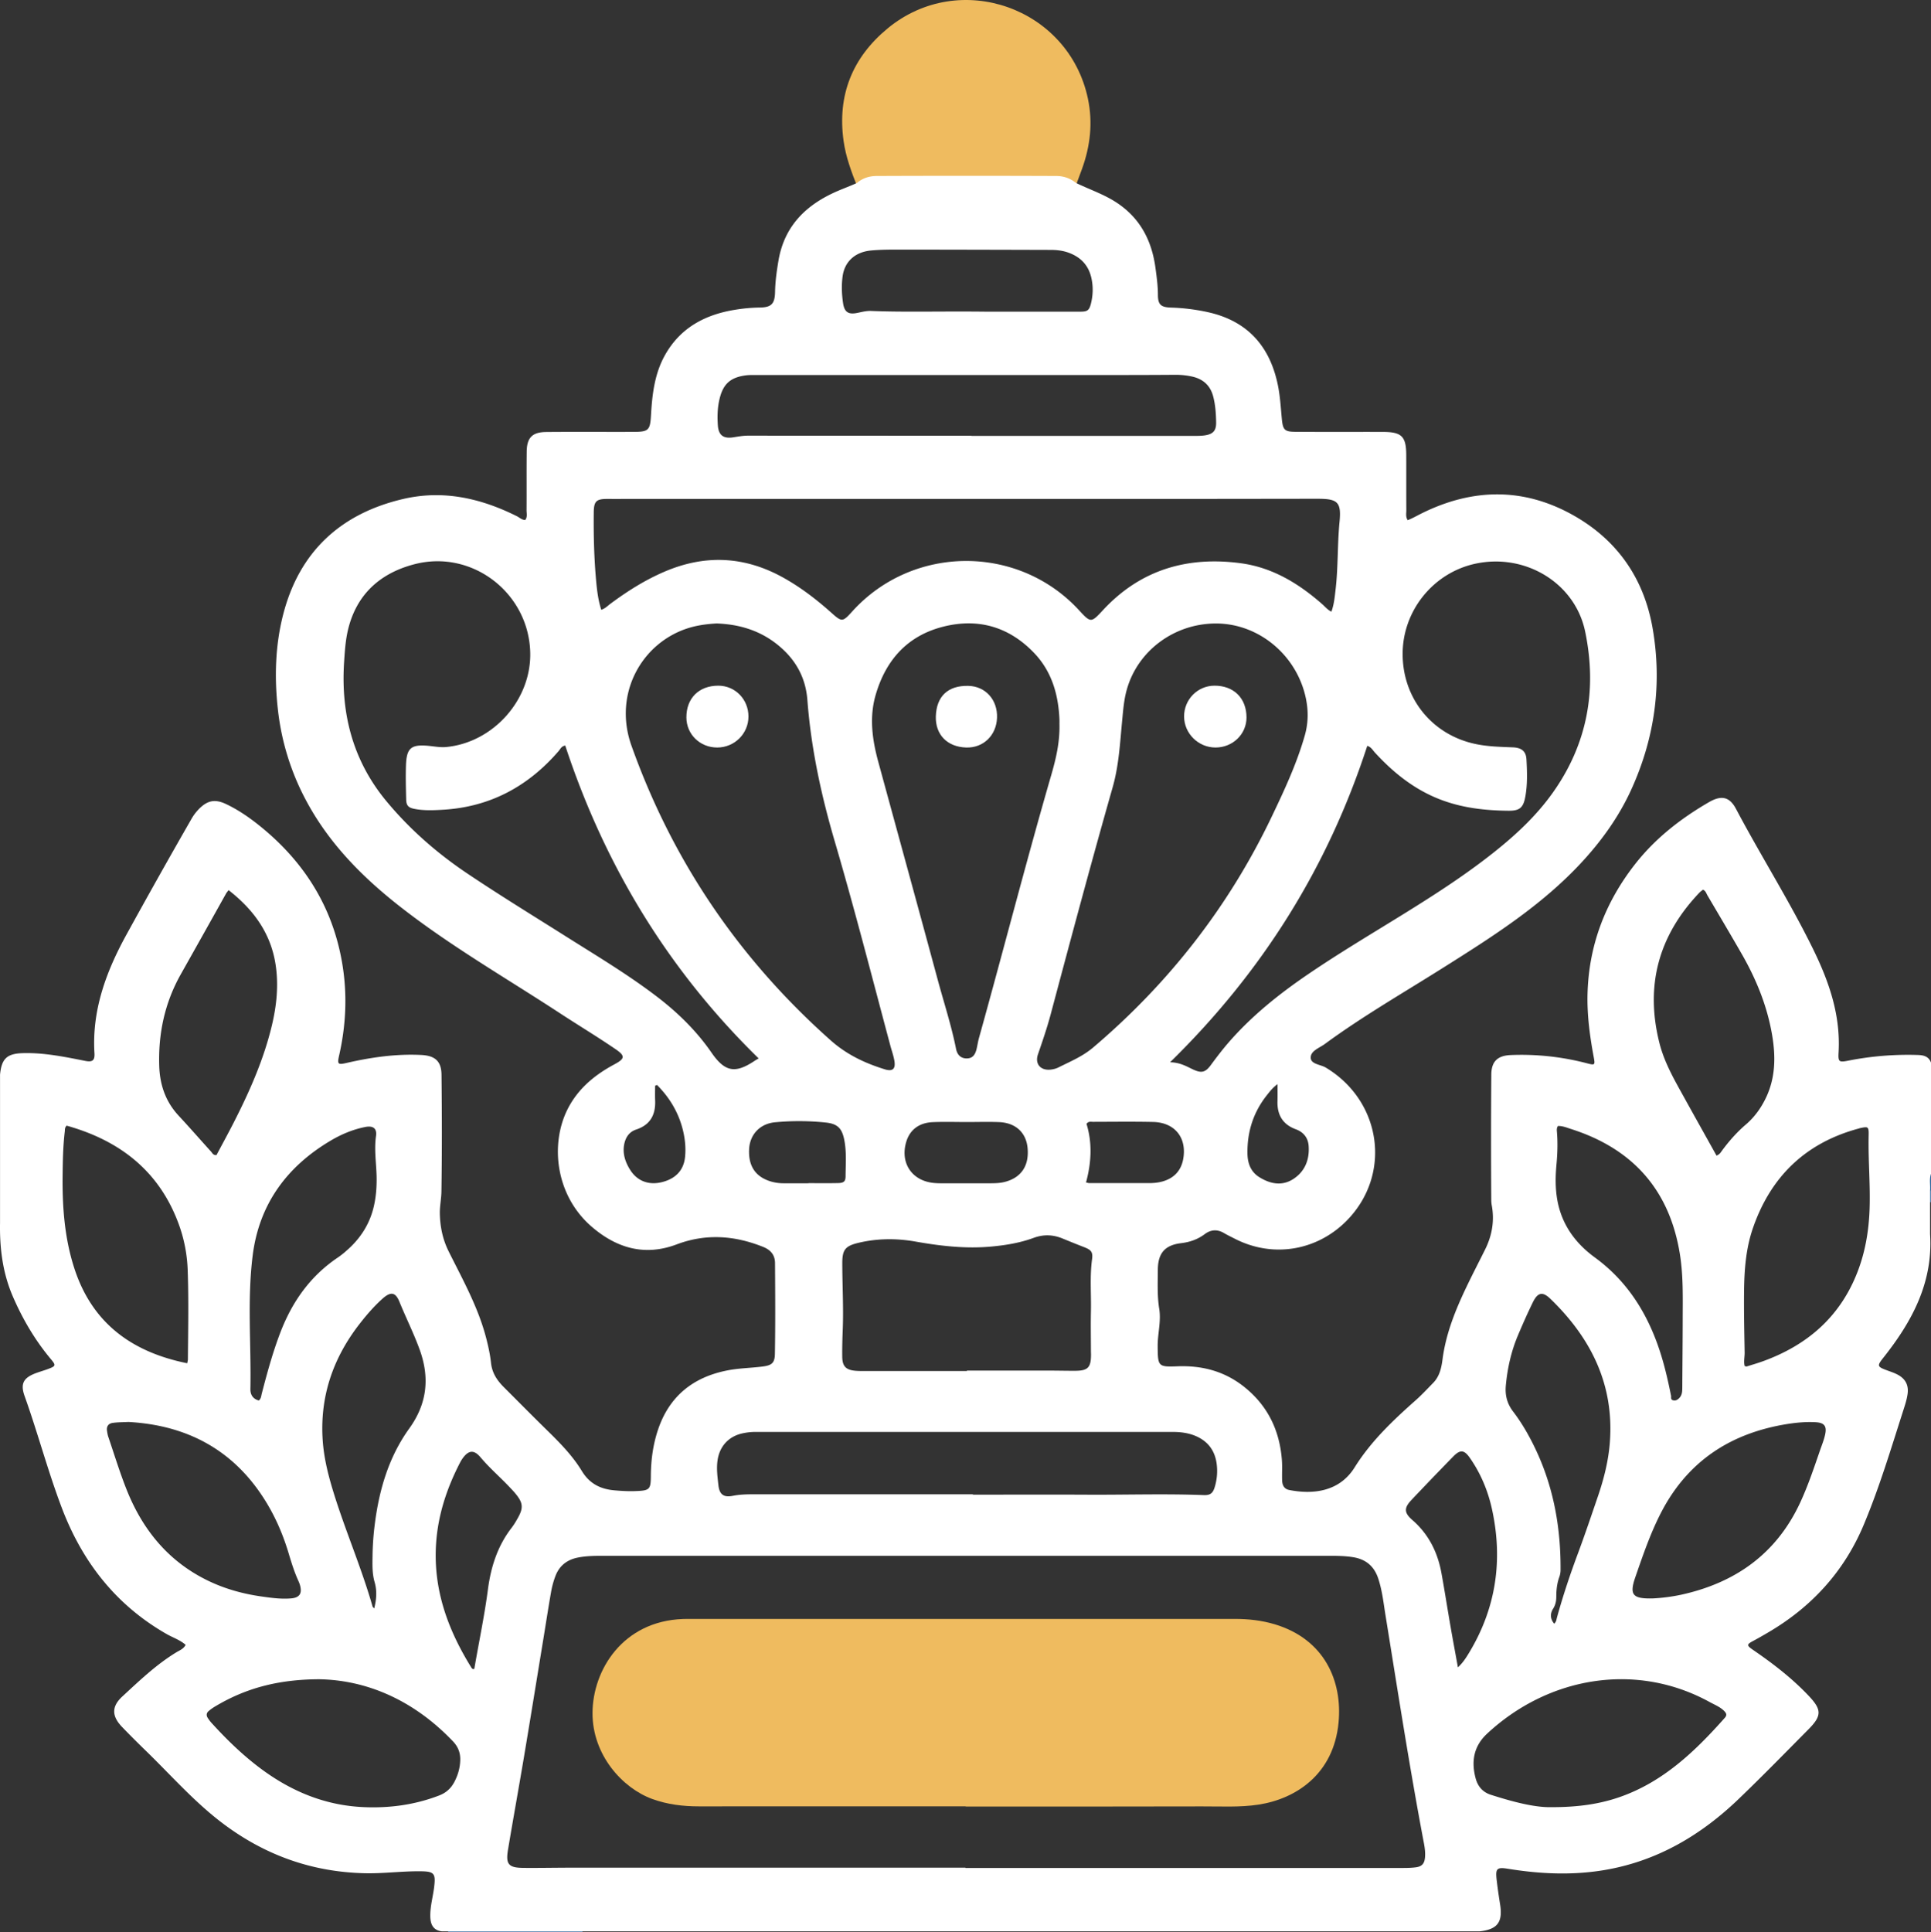 <svg xmlns="http://www.w3.org/2000/svg" viewBox="0 0 4869.2 4871.9"><rect x="0" y="0" width="4869.2" height="4871.9" fill="#333333" stroke="none"/><defs><style>.cls-1{fill:#5783af;}.cls-2{fill:#2a659b;}.cls-3{fill:#5583af;}.cls-4{fill:#efbb5f;}.cls-5{fill:#fff;}</style></defs><title>cup-w</title><g id="Layer_2" data-name="Layer 2"><g id="Layer_1-2" data-name="Layer 1"><path class="cls-1" d="M1469.1,4867.8a28.3,28.3,0,0,0-.3,4.1H1132c-1.9-.7-2.5-1.5-2-2.5s1.1-1.4,1.6-1.4q118.8-.5,237.4-.7C1402.3,4867.2,1435.7,4867.6,1469.1,4867.8Z"/><path class="cls-2" d="M4865.1,3002.2c.5-14.2-4.4-29,4.1-42.5v42.1C4868.1,3004.3,4866.7,3004.5,4865.1,3002.2Z"/><path class="cls-3" d="M4865.1,3002.2l4.1-.4v28c-1.1,2.7-2.5,2.7-4,.3C4865.2,3020.8,4865.1,3011.5,4865.1,3002.2Z"/><path class="cls-4" d="M2162,471.4c-14.9-37.6-29.1-75.3-34.8-115.9-16.2-115.7,22.2-210.6,111.2-284,181.3-149.4,456.5-52.4,504.9,177.3,12.7,60.3,6,119.2-14.8,176.8-5.5,15.4-11.3,30.6-17,45.9-18.9-14-40.1-19-63.4-18.9q-211.3.4-422.7,0C2202.1,452.5,2180.8,457.5,2162,471.4Z"/><path class="cls-5" d="M4869.2,2679.2c-5.9-15.8-18.5-18.9-33.8-19.3a776.6,776.6,0,0,0-174.1,14.2c-24.2,4.8-26.5,3.5-25.1-21,5.3-94.2-24.3-178.9-65.1-261.8-59.2-120.4-131-233.6-193.6-351.9-16.3-30.8-37-35-68.2-16.9-71.3,41.3-135.5,91.3-186.6,156.7-75.2,96.2-116.5,204.6-119.6,327.3-1.3,53.2,5.8,105.4,15.4,157.5,4.1,21.7,3.6,22.2-17.1,16.8a653.2,653.2,0,0,0-191.9-20.7c-33.2,1.4-48.8,16.1-49,49.3q-1.2,157.8-.1,315.5a81.8,81.8,0,0,0,1.2,14c7.2,38.9.9,75.8-16.5,111-15.6,31.4-31.8,62.5-46.9,94.1-28,58.5-52.2,118.2-60.7,183.1-2.8,21.7-7.4,43-23.6,59.6-14.2,14.5-28,29.4-43.1,42.9-57.7,51.2-113.5,103.7-155,170.2-39.1,62.6-106.9,68.4-165,56.9-12.7-2.5-17.3-11.9-17.8-24.1-.6-17.2.7-34.4-.6-51.4-5.7-75.2-36.1-137.7-95.7-185-49.3-39-105.6-53.8-168.1-51.3-48.5,2-48.9-.4-49.4-49.6-.4-32,9.1-63.6,3.9-95.4s-3.7-65.3-3.5-97.9c.1-41.9,17.4-62.7,58.7-67.6,22.5-2.7,42-9.6,60-23.1,15-11.2,31.3-12.3,48.1-2.4,8.7,5.1,17.9,9.5,26.9,14.1,96.5,49.7,207.4,30.4,282-44.8,115.2-116.4,88.8-301.9-52.2-386.5-13.3-8-38.1-8.3-38-25.4s22.2-24.2,35.6-34.1c94.3-69.2,195.5-127.5,294.3-189.7,126.6-79.7,253.2-159.3,355.6-270.8,49.3-53.7,91.3-112.5,121.8-178.7,60.1-130.8,79.5-268.1,54.7-409.8-22.3-127-91.1-224.4-204.3-286.5-122.9-67.4-248.7-65.2-374.1-4.2-13.1,6.3-25.7,13.8-39.1,19.1-5.5-8.9-3.4-16.8-3.4-24.4-.3-46.7,0-93.4-.2-140.2s-11.7-57.8-58.3-58c-74.1-.2-148.1.3-222.2-.3-26.3-.2-30.5-5.4-33.1-31.3-2.7-27.8-4.2-55.8-9.5-83.3-19.6-100.1-76.4-165-177.8-187.2a502.1,502.1,0,0,0-92.5-11.4c-25.3-.8-32.7-7.4-32.8-32.1,0-22.7-3.1-45.1-6.1-67.3C2903.8,601,2870,541.2,2802,502.5c-28.7-16.3-59.5-27-88.8-41.3-14.5-11.7-31-17.4-49.6-17.5q-226.5-.9-453.1,0c-18.5.1-35.3,5.4-49.6,17.6-16.2,7.4-33,13.5-49.4,20.6-78.4,33.9-133.6,87.4-148.5,175.1-4.4,26.1-8.1,52.2-8.6,78.7-.6,30.5-9.2,39.4-39.1,39.7a419.7,419.7,0,0,0-60.4,5.4c-76.2,12-139.1,45.1-178,114.4-26.2,46.6-32.3,98.6-35.3,150.8-2.2,38.5-5.5,42.8-44.1,42.9-73.2.3-146.5-.4-219.8.3-35.6.3-49.2,14.1-49.6,50-.6,49,0,98.1-.4,147.2,0,8.2,2.7,17-3.3,24.7-8.5-.1-14.2-6.1-20.9-9.5-91-45.5-186.1-67.1-287-43.5-158,36.9-261.8,133.4-302.4,291-20,77.7-22.4,158-13.5,238.7A631.9,631.9,0,0,0,774,2022.3c58.9,108.7,144.8,194,241.7,268.9,125.8,97.4,263.7,176.7,396.6,263.7,46.2,30.2,93.6,58.8,139.2,89.9,26,17.6,24.5,24.4-2.7,39-49,26.3-90.5,60.5-116.6,110.9-45.4,87.9-32.6,218.3,59.7,298.1,62.9,54.2,133.8,75.1,214.4,44.7,74-27.9,146.5-22.5,218.5,6.5,18.3,7.4,29.4,20.1,29.5,40.6.5,76.4,1,152.7-.3,229.1-.4,23.2-8.3,28.9-31.5,31.8-29.3,3.7-58.9,4-88.1,9.7-86.7,16.9-146.9,65.2-175.2,149.7-12.4,37-17.7,75.7-18,114.8-.2,35.8-2.4,38.4-38.3,39.8-17.8.7-35.8-.3-53.6-1.9-35.1-3.1-62.6-16.6-82.1-48.7-23.9-39.4-56.5-72.2-89.4-104.4-36.2-35.4-71.7-71.5-107.6-107.3-16.8-16.9-29.2-35.3-32-60.4-2.4-22.3-7.3-44.4-13.1-66.3-20.4-76.8-59-145.5-94-215.9-14.8-29.9-21.3-61.4-22-94.5-.4-18.8,3.7-37.3,4-55.8,1.5-98.1,1.3-196.3.2-294.5-.3-34.3-16.4-48.2-51.1-49.9-63.6-3.1-125.7,5.8-187.4,19.9-23,5.3-24.8,3.9-19.4-19.7,20.7-91.9,21.2-183.5-1.6-275-29-116.6-92.3-212-182.8-289.5-30.7-26.2-63.5-50.4-100.3-68-28.5-13.7-47.7-9.7-69.6,12.7a119.9,119.9,0,0,0-18.2,24.2q-82.5,143.7-162.4,289c-51.8,93.6-89.2,192.2-82.3,302.2,1.1,18.2-5.4,22.7-23.4,19.1-51.8-10.2-103.7-21-157.1-19.5C17.6,2656.4,4,2669.1.1,2709.4V3083c-1.1,63.6,6.4,125.4,31.8,184.7,24.8,57.6,56.1,111,96.4,159.1,13.2,15.7,12.5,17.5-7.2,24.9-10.2,3.8-20.7,6.7-30.9,10.5-31,11.7-39.4,26.4-28.1,57.9,33,92.3,58.1,187.2,92.7,279,51.7,137.5,136.4,247,265.1,320.7,15.9,9.1,34,14.9,48.2,27.4-5.3,10.2-14.6,13.5-22.3,18.1-51.1,30.9-93.9,71.9-137.3,112-27.7,25.5-26.8,49.7-.8,76.8,19.4,20.2,39.3,40,59.4,59.5,62.6,60.7,120.2,126.6,189.6,179.9,107.1,82.3,227.5,126.4,363,129.5,47.6,1.1,94.7-5.6,142.2-4.9,32.4.4,36.7,5.7,33.1,37.2-2.8,25.4-10.4,50.2-10,76.2.3,20.1,6.8,35.1,29.2,38h24.2q165.6,0,331.3,0,425.4,0,850.7,0,546.8,0,1093.7,0,129.6,0,259.3,0c12.7-.1,25.3-.1,37.9,0h19.4c45.2-4.8,59.1-23.1,51.9-68-3.3-20.7-6.3-41.5-8.7-62.3-3.2-28,.6-32,28.3-27.5,81.2,13.2,162.5,17,243.9,3.2,132.9-22.5,243.4-87.9,339.1-180.1,59.5-57.2,117.2-116.3,175.3-174.9,33.8-34.2,33.1-49.5.3-84.2-42-44.4-90-81.3-140.2-115.7-16.8-11.5-16.6-13.8.7-23,12.4-6.6,24.5-13.6,36.6-20.7,110.4-64.5,192.7-154.5,242-272.6,39.1-93.3,68.2-190.4,99.1-286.7,4.5-14,9.2-28.1,11.2-42.8,2.8-20.8-4.7-36.6-23-47.1-8.8-5.1-18.5-8.2-28-11.7-26.1-9.6-26.7-11.5-9.6-32.9,72.3-91.2,125.1-189.7,117.2-311V3002c1.3-14.1-2.6-28.5,2.4-42.3Zm-583.9-428.6c2.6-2.7,5.8-4.9,8.9-7.4,7.1,2.8,8.3,9.4,11.3,14.4,28.8,48.9,57.8,97.7,86.1,147,37.5,65.2,65.5,134.1,77.6,208.8,8.3,51.5,7.6,102.3-14.6,151-12.5,27.3-29.6,51.5-52.3,70.9s-43.2,42.6-61.1,67.2c-2.7,3.7-5,8-12.8,11.2-27-48.6-54-96.6-80.7-144.9-24.8-44.9-50.9-89.3-63.5-139.8C4148,2484.3,4182.5,2358.3,4285.3,2250.6Zm-360.6,686.6c2.6-28,3.6-55.9,1.2-83.9-.4-4.5-.8-9.3,2.6-14.3,11.4-.5,22.2,4.1,33.1,7.6,155.5,49.5,248.5,153.8,274.4,315.5,8.8,54.6,7.2,110.1,7.1,165.4s-.7,112-1,168c-.1,10.2.4,20.5-7,28.7-4.3,4.8-9.9,8.3-16.5,6.3s-4.1-7.6-5-11.8c-9.1-45.8-19.8-91.1-36.1-135-31.9-85.9-81-158.6-156-213.3-50.1-36.6-84.4-84.4-95-147.1C3921.7,2994.7,3922.1,2965.9,3924.7,2937.2Zm-127.6,556.1c4.1-43.7,13.5-86.1,30.6-126.5,11.8-28,24.1-55.8,37.4-83,12.5-25.6,24.7-28.2,44.7-8.8,101.8,98.5,160.4,215.3,149.7,360.4-3.4,46.9-14.8,92.2-29.9,136.5-16.6,48.6-33,97.3-50.9,145.4-19.9,53.3-37.8,107.1-52.9,161.9-1.2,4.4-1.2,9.3-6.7,14.7-10.6-12.7-10.3-25.6-3-37.4s8.3-21.4,8.3-33.3c.1-16.4,2.2-32.6,7.9-48.1a52.4,52.4,0,0,0,2.8-18.4c.5-104.9-17.4-206-62.4-301.5-16-33.9-34.5-66.5-57.2-96.2C3800.3,3539.1,3794.8,3517.7,3797.1,3493.3Zm-813.5-571c-5.2,28.5-22.2,47.4-50.1,55.9-12,3.7-24.4,4.8-36.9,4.8H2747.2c-2.3,0-4.5-.8-8.7-1.6,13.5-49.8,16.2-99.6,1.2-147.9,5.3-7,11.2-5,16.2-5,50.5-.1,101.1-.8,151.7.3C2962.4,2830,2993.3,2868.5,2983.6,2922.3Zm-232.7,383.4c-.7,33.5-.1,67,0,100.4,0,3.2.2,6.3.2,9.4,0,32.3-7.8,40.5-39.5,40.7-22.6.1-45.2-.5-67.7-.5H2438.2v1H2169.4c-3.9,0-7.8-.2-11.6-.5-24.3-1.9-33.7-11-34-35.2s.4-46.7,1.3-70.1c2.1-55.3-1.1-110.5-1.2-165.8,0-34.1,7.3-43.6,40.9-51.6,47.7-11.3,95.6-11.6,143.8-3.1,63.8,11.3,127.8,18.6,192.8,12.4,35.9-3.4,71.2-9.3,104.9-21.7,24.9-9.2,48.6-8.4,72.7,1.4,18,7.4,36,14.7,54.1,21.7s23.2,12,20.6,31C2747.8,3218.6,2751.8,3262.2,2750.9,3305.7ZM2650.7,1954.6c-63.8,220.3-120.8,442.5-182.4,663.5-2.4,8.9-3.7,18.2-5.9,27.3-4.2,16.4-11.5,23.1-24.7,23.2s-23.5-7.1-26.9-23.9c-11.7-58.8-30.4-115.8-46-173.5-49.7-183.9-100.3-367.6-150.4-551.4-15.1-55.5-22.7-111.9-6.2-168.2,25.6-87.7,80.2-149,170.7-171.7,88.1-22.1,165.5.6,228.3,66,44.8,46.5,61.7,105.1,64.3,168.5.1,4.6,0,9.3,0,10.5C2672.7,1871.8,2662.6,1913.4,2650.7,1954.6Zm155,30.3c15.9-55.8,18.6-113.5,24.2-170.8,2.4-25.5,4.5-51.2,11.6-76,27.7-97.7,119.5-165.7,223.7-166.1,108.5-.5,204.9,79.7,227.7,188.8,6.6,31.9,6.1,62.8-3,94.4-20.5,71.5-51.8,138.3-83.7,205-108.1,225.8-258.8,418.8-449.8,580.9-26.9,22.8-57.9,35.3-88.2,50.6a58.8,58.8,0,0,1-18,5c-25.7,3.3-41.3-13.7-32.9-38.3,11.6-33.8,23.2-67.5,32.4-102.1C2700.6,2365.5,2751.6,2174.8,2805.7,1984.9Zm-272.6,995.2c-11.5,2.9-23.1,3.2-34.7,3.3H2374.7a183.4,183.4,0,0,1-21-.9c-54.9-5.8-84.5-51-68.4-104,9.1-29.8,31.8-47.6,66.4-49.2,28.7-1.3,57.5-.3,86.3-.3h0c27.2,0,54.4-.9,81.6.2,41.8,1.8,68.1,26.7,71.6,65.7C2595.2,2939.8,2574.8,2969.6,2533.1,2980.1Zm-287.7-342.6c3.3,12,7.5,23.8,9.7,36,3.9,21.4-3.9,28.7-23.9,22.6-50.2-15.5-96.1-37.1-136.5-73-230.8-205.1-398.6-451.9-502.3-742.7-47.3-132.4,27.2-261.8,145.5-297.5,23.3-7,47.2-9.8,69.2-11,59.9,2.2,112.5,19.1,157.2,56.6,42.5,35.5,67.3,80.2,71.6,136.5,9.2,120.8,34.5,238.7,68.5,354.7C2154.8,2291.4,2199.2,2464.7,2245.4,2637.5Zm1016.5,334.7c-28.6,18.9-58.4,13.1-85.9-3.9-21.8-13.3-30-34.7-30.4-59.7-.9-54.9,14.8-104.3,49.1-147.5,7.2-9,14.1-18.4,26.7-27.6,0,17.3.3,30.4-.1,43.4-.9,34.4,13.5,58.4,46.4,70.4,19.6,7.2,30.8,21.9,32.2,42C3302.3,2923.4,3290.9,2953,3261.9,2972.2Zm185.8-1091.7c9.8,2.9,13.7,10.8,19.1,16.7,46.3,50.5,98.7,92.7,163.3,117.9,56,21.9,114.6,28.5,174.1,29,28.4.2,37.2-8.1,42.2-36.3,5.5-30.8,4.4-62.1,2.7-93.2-1.1-20.3-12-29.4-34.3-30.3-31.9-1.3-63.8-1.9-95.2-8.7-108.6-23.3-182.5-114.7-182.7-226.4-.2-109.6,77.8-205.9,184.9-228.3,125.3-26.2,249.9,49.3,275.3,171.3,30.5,146.3,6,283.2-81.7,406.6-41,57.7-92.2,105.4-147.2,149.2-72.7,57.9-150.6,108-229.4,156.8s-161.2,97.7-239.1,150.7c-73.1,49.7-141.8,104.4-200.2,171.2-16.4,18.8-31.5,38.6-46.3,58.7-13.6,18.5-23.5,20.9-44.2,11.3-16.9-7.9-32.9-17.9-58.6-18.4C3183.4,2450.5,3348.3,2186.3,3447.7,1880.5ZM2124.7,696.8c5.1-37.3,31.4-61.4,71.5-65.2,23.2-2.2,46.7-2.3,70.1-2.3q191.7.2,383.4.8c14.9,0,29.7,1.7,43.7,6.6,30.9,10.9,51.3,31.5,58.6,64.1,4.9,21.8,4.2,43.4-1.1,64.8-4.3,16.9-9.1,20.2-26.1,20.2H2485.2c-114.2-1.3-201.5,1.7-288.8-1.8-11.8-.5-23,2.6-34.5,4.9-22.6,4.7-32.6-1.8-36-24.4S2121.7,719.2,2124.7,696.8Zm-310.6,310.3c8.7-37.7,26.4-54.9,64.4-60.4,9.2-1.4,18.6-1.2,27.9-1.2h916.2q70.1,0,140.2-.5a190.6,190.6,0,0,1,44,4.6c27.4,6.3,45.4,22.7,52.5,50.4,5.5,21.2,6.9,43.1,7.3,64.8s-8.1,30.4-30.7,33.2c-10,1.2-20.2,1-30.3,1H2449.4v-.4q-281.7,0-563.3-.2c-12.6,0-24.7,2.3-37,4.2-25.1,4-37.3-5.3-39-30.4C1808.6,1050.4,1809.1,1028.6,1814.1,1007.1Zm-316.9,284.4c.4-27.9,6.6-33.7,34.8-33.5,39,.1,77.9-.1,116.9-.1H3038c95.1,0,190.2-.3,285.3-.3,50.7-.1,59.3,9,54.4,59.1-5.4,55.9-3.3,112.2-9.7,168-2.2,19.1-3.8,38.4-10.7,57.5-9.4-4.4-15.3-11.9-22.1-18-59.5-52.5-125.7-93.1-205.5-104-134.9-18.3-253.3,15.8-348,117.7-30.4,32.7-30.9,33.1-60.8.7-153.3-166.6-419.1-165.4-571.4,2.5-25,27.6-26.3,27.8-53.6,3.4-36.7-32.7-75.5-62.6-118.5-86.8-98.4-55.6-199.3-60.6-302.8-15.9-49,21.1-93.6,49.4-136.2,81.1-6.8,5.1-12.7,11.6-22.3,14.5-8.9-27.7-11.5-56.3-13.9-84.8C1497.8,1399,1496.6,1345.3,1497.2,1291.5Zm230.2,1625.9c-3.4,33.2-23.9,54.9-59,63.3-32.7,7.9-61.4-2.9-79-30.5-12.3-19.4-19.8-40.6-15.6-64.1,3.3-18,12.5-32.3,30.4-38.2,35.8-11.9,49.3-37.5,47.8-73.4-.5-12.3-.1-24.6-.1-36.9l4.8-2.1c30.9,31.1,53.2,67.4,64.4,110.3C1727.2,2869.2,1729.9,2893.2,1727.4,2917.4Zm66.8-263.3c-38.5-55.8-86.3-102.2-140-143-72.6-55.2-150.9-101.9-228-150.6-82.9-52.3-166.6-103.6-248.1-158.3-76.1-51.1-144.4-110.8-203.2-181.5-84.7-101.9-115.6-220.2-107.3-350.4,1.7-26.3,3.4-53.1,9.1-78.8,20.5-91.3,80.6-146.2,168.6-169,145.2-37.6,287.6,72.2,291.7,222,3.3,119.4-93,227.8-212.2,239-14.9,1.3-29.5-1.6-44.2-3-43.9-4.1-55.4,5.3-56.9,48.9-1,28.7-.2,57.6.5,86.4.4,15.2,5.4,20.5,20.6,23.6,23.9,4.7,48.2,3.6,72.3,2.2,118.6-7,214.5-58.7,291.5-147.9,4.3-5,7-12.4,16.7-13.9,99,300.6,258.2,564.6,487.7,788.8-4.1,2.5-6.8,3.9-9.4,5.6C1854.3,2707.4,1828.1,2703.2,1794.2,2654.1Zm151.1,325.2c-39.8-11.4-58.7-38.7-56.3-82.4,2-36,26.7-63.7,65.5-67.3a647.1,647.1,0,0,1,128.3.7c30.5,3.3,41.1,15.8,46.6,46.3s3,59,2.8,88.5c0,13.8-4.5,17.5-19.1,17.8-24.9.6-49.8.2-74.7.2v.3h-60.8A114.5,114.5,0,0,1,1945.3,2979.3ZM1809.1,3684c4.4-36.1,27.1-61.9,62.3-69.9a155.9,155.9,0,0,1,34.8-3.8H2956c18.8,0,37.4,2,55.1,8.7,35.5,13.7,54.4,40,57.5,77.8a138.4,138.4,0,0,1-5.7,53.1c-4.7,15.3-11.5,20.3-27.4,19.7-95.9-3.7-191.7-.6-287.5-1-98.2-.5-196.5-.1-294.7-.1v-.9H1899.2c-17.1,0-34.1.4-51.1,3.8-23.3,4.7-34-3.2-36.6-27C1809.3,3724.5,1806.5,3704.3,1809.1,3684Zm-801.8-401.6c16.4,40.3,36,79.3,50.9,120.3,25.8,71,18.9,136.3-26.1,198.8-51.7,71.7-76,154.3-87,241.2a697.9,697.9,0,0,0-5.7,79.2c-.3,22.5-1.2,44.8,5.2,67s4.8,43.2-1,66.5c-2.3-2.5-3.8-3.5-4.1-4.7-28.6-100.3-70.8-196-100.9-295.8-11.9-39.5-21.6-79.5-24.7-120.9-8.2-111.7,25.5-210.2,94.1-297.7,17.3-22.1,35.7-43.3,56.6-62S997.4,3258,1007.3,3282.4ZM834.4,2875.5c26.9-15.9,55.7-27.9,86.5-34,19.8-3.9,30,3.3,27.2,23-4.8,33.7.6,66.9,1.5,100.3.6,25-1,49.9-6.4,74.3-10.1,46.5-34.7,84.5-70.7,115.3a204.5,204.5,0,0,1-20.2,15.9c-69.9,46.9-115.8,112-145.5,189.7-19.2,50.2-33.3,102-46.8,154-1.5,5.9-1.6,12.4-7.4,17.1-14.7-4-21.5-14.4-21.2-29.1,2.2-112.1-8.3-224.6,5.7-336.3C653.3,3036.5,723,2941.2,834.4,2875.5ZM455.8,2456.6Q513.1,2354.9,570,2253c1.4-2.6,3.5-4.8,6.4-8.7,63.9,49.8,107,109.9,118.7,188.9,7.7,51.5,2.4,102.5-9.7,152.9-20.5,85.3-55.7,164.9-95.3,242.7-14.4,28.3-29.7,56.2-44.2,83.5-8.6.7-10.6-5.4-14.1-9.2-27.2-30-53.8-60.5-81.4-90.2-32.9-35.4-47.3-77.5-48.9-125.2C398.9,2605.7,415.4,2528.4,455.8,2456.6ZM157.9,2962.1c.4-36.5,1.1-73.1,5.5-109.5.5-4.5-.5-9.3,4.6-14.5,136.7,38.2,237.3,117.4,285.3,255.6a374.9,374.9,0,0,1,20,109.7c2.6,74.7,1.1,149.3.5,224,0,2.2-.7,4.5-1.7,9.8C332,3408.9,232,3335.8,187.2,3197.1,162.5,3120.6,156.9,3041.8,157.9,2962.1Zm162,795.3c-17.6-44-31.4-89.4-46.7-134.3-1.8-5.1-2.6-10.5-3.4-15.9-1.7-11.4,4.1-18.3,14.8-19.7,12.3-1.7,24.8-1.6,39.3-2.3,154.1,8.4,274.5,76,353.6,212.8,21.9,37.8,38.3,78,50.8,119.9,6.9,23.1,14.1,46.1,24.1,68a72.8,72.8,0,0,1,4.1,11c5.8,20.8-1.2,31.5-22.8,33.2-25,2.1-49.7-1.4-74.4-4.9-46.4-6.6-91.2-18.9-133.7-39.3C425.7,3937.9,360.4,3858.3,319.9,3757.4Zm840.6,681.7c-.7,19-5.9,36.7-14.7,53.5s-21.2,27.8-39.1,34.6c-61.4,23.5-124.9,32-190.1,29.1-99.1-4.4-185.9-41.4-264-100.8-43.6-33.1-82.5-71.2-119.2-111.5a94.2,94.2,0,0,1-9.8-13c-3.9-6.1-2.9-12.3,2.4-16.8a114.7,114.7,0,0,1,17.1-12.1c75.2-44.9,156.6-67.7,261.1-68.2,123.6,1.9,241.4,55.1,338,156.6C1155.5,4404.4,1161.3,4420.1,1160.5,4439.1Zm35.6-231.9c0,.4-1,.7-1.6,1-2.6.2-4.3-1.1-5.6-3.2-56.1-90.3-92.9-186.4-90.1-294.8,2-80.4,25.7-154.5,62.6-225.1,1.5-2.7,3.2-5.3,5-7.9,14.8-20.8,28.5-22.8,45.2-3,23.2,27.6,50.5,50.8,75,77,4.8,5.1,9.6,10.2,14,15.6,18.1,22.1,19.4,35,5.7,59.6-4.9,8.8-10,17.6-16.2,25.6-35.4,45.8-52.3,98.7-59.7,155.1C1221.6,4074.2,1207.5,4140.5,1196.1,4207.2Zm2397.2,475.9c-1.4,15.4-7.5,22.8-22.8,24.9-12.3,1.7-24.9,1.7-37.3,1.7H2434.4v-.7H1440.9c-40.6,0-81.1.9-121.6.5-36.8-.4-44.4-9.1-38.4-45.4,12.9-77.5,27-154.9,40-232.4,16.9-100.5,33.1-201.1,49.6-301.7,6.4-39.1,12.4-78.4,19.3-117.4a218.1,218.1,0,0,1,10.5-38.2c9.7-26.2,28.8-41.6,56.3-47.2,20.8-4.2,41.7-4.5,62.8-4.5H3349.9c21,0,42,.1,62.9,3.6,32.7,5.5,53,23.7,63,54.9s12.9,60.8,17.9,91.5c31.1,192,60.7,384.2,97,575.3C3592.9,4659.7,3594.3,4671.4,3593.3,4683.1Zm110.1-514.3c-7.2,11.8-14.6,23.5-27.1,35.1-6.4-35.4-12.6-68.2-18.3-101.1-7.9-45.2-14.9-90.6-23.1-135.7-9.5-52.9-32.1-98.6-73.4-134.6-21.3-18.5-21.4-30.6-2-51q52.2-55.2,105.3-109.5c17-17.4,27.2-16.8,41.3,3.3,28,40,46.5,84.5,56.6,132.1C3790.2,3935.5,3771.9,4056.4,3703.4,4168.8Zm646.1,162.1c-74.9,84.5-155.4,161.7-265.2,200-48.5,16.9-102.9,25.7-172.2,25.5-42.1,1.1-97.7-13.6-152.7-31.2-19.9-6.3-32.6-20.4-38.2-40.7-11.8-43.2-5.3-81.7,28.6-113.3,155.7-144.9,376.7-181.2,561.2-79.9,12.2,6.7,25.5,11.8,35.8,21.7C4352,4318.1,4356.2,4323.3,4349.5,4330.9ZM4602,3618c-3,13.5-8.5,26.6-13,39.8-15.2,44.1-30,88.4-49.7,130.8-60,129-163.4,202.2-300.1,232.2a456.7,456.7,0,0,1-70.9,9.3c-52.1,1.4-60-9.2-44.6-53.8,19.4-55.8,38.4-111.8,65.8-164.4,67.5-129.4,176.3-199.2,318.4-221.7,23.1-3.6,46.4-5.6,69.8-4.4S4607,3596.3,4602,3618Zm112.4-571.1c-1.9,58-11.6,114.4-33.8,168.2-44.5,108.4-125.8,177.1-234,216.6-13.9,5.1-28.1,9.2-42.2,13.6-1.2.4-2.9-.7-5.1-1.2-2.8-11.3.2-22.9,0-34.4-.9-50.6-2-101.1-1.5-151.7.5-54.5,4.3-109,22.2-161.1,44.8-129.9,132.4-215.1,266.1-251.3,1.5-.4,2.9-1,4.4-1.3,19.5-3.9,22.1-4.9,21.5,18.3C4710.6,2924,4716.4,2985.4,4714.4,3046.9Z"/><path class="cls-4" d="M2435.2,4554.3q-336.6,0-673.2.1c-40,0-79.1-4.8-117-18.5-75.3-27.3-151.4-111-150.9-217.1.4-108,76.2-231.5,228.3-236.8,7.8-.3,15.6-.2,23.4-.2H3113.2c34.6-.1,68.4,3.7,101.5,13.6,125.6,37.9,170.6,143.4,160.6,247.9-12.4,129.6-106.8,192.1-201.8,206.7-47.3,7.2-94.8,4.3-142.3,4.5-198.6.6-397.3.3-596,.3Z"/><path class="cls-5" d="M3143.2,1808.7c.2,42.1-34.5,75.9-78,76s-79.2-35.4-79.4-78.2,34.1-77.6,76.5-77.7C3111,1728.6,3143,1760.2,3143.2,1808.7Z"/><path class="cls-5" d="M1811.3,1728.8c42.4,0,76,34.3,76,77.7s-35.3,78.2-78.8,78.2-77.6-33.3-77.7-75.9C1730.7,1760.3,1762.4,1728.8,1811.3,1728.8Z"/><path class="cls-5" d="M2359.8,1806.1c1.6-50.7,30.8-78.1,82.1-76.8,43.1,1,73.8,35.1,72.2,80.2s-35,76.7-78,75.2C2388.4,1883.1,2358.4,1852.2,2359.8,1806.1Z"/></g></g></svg>